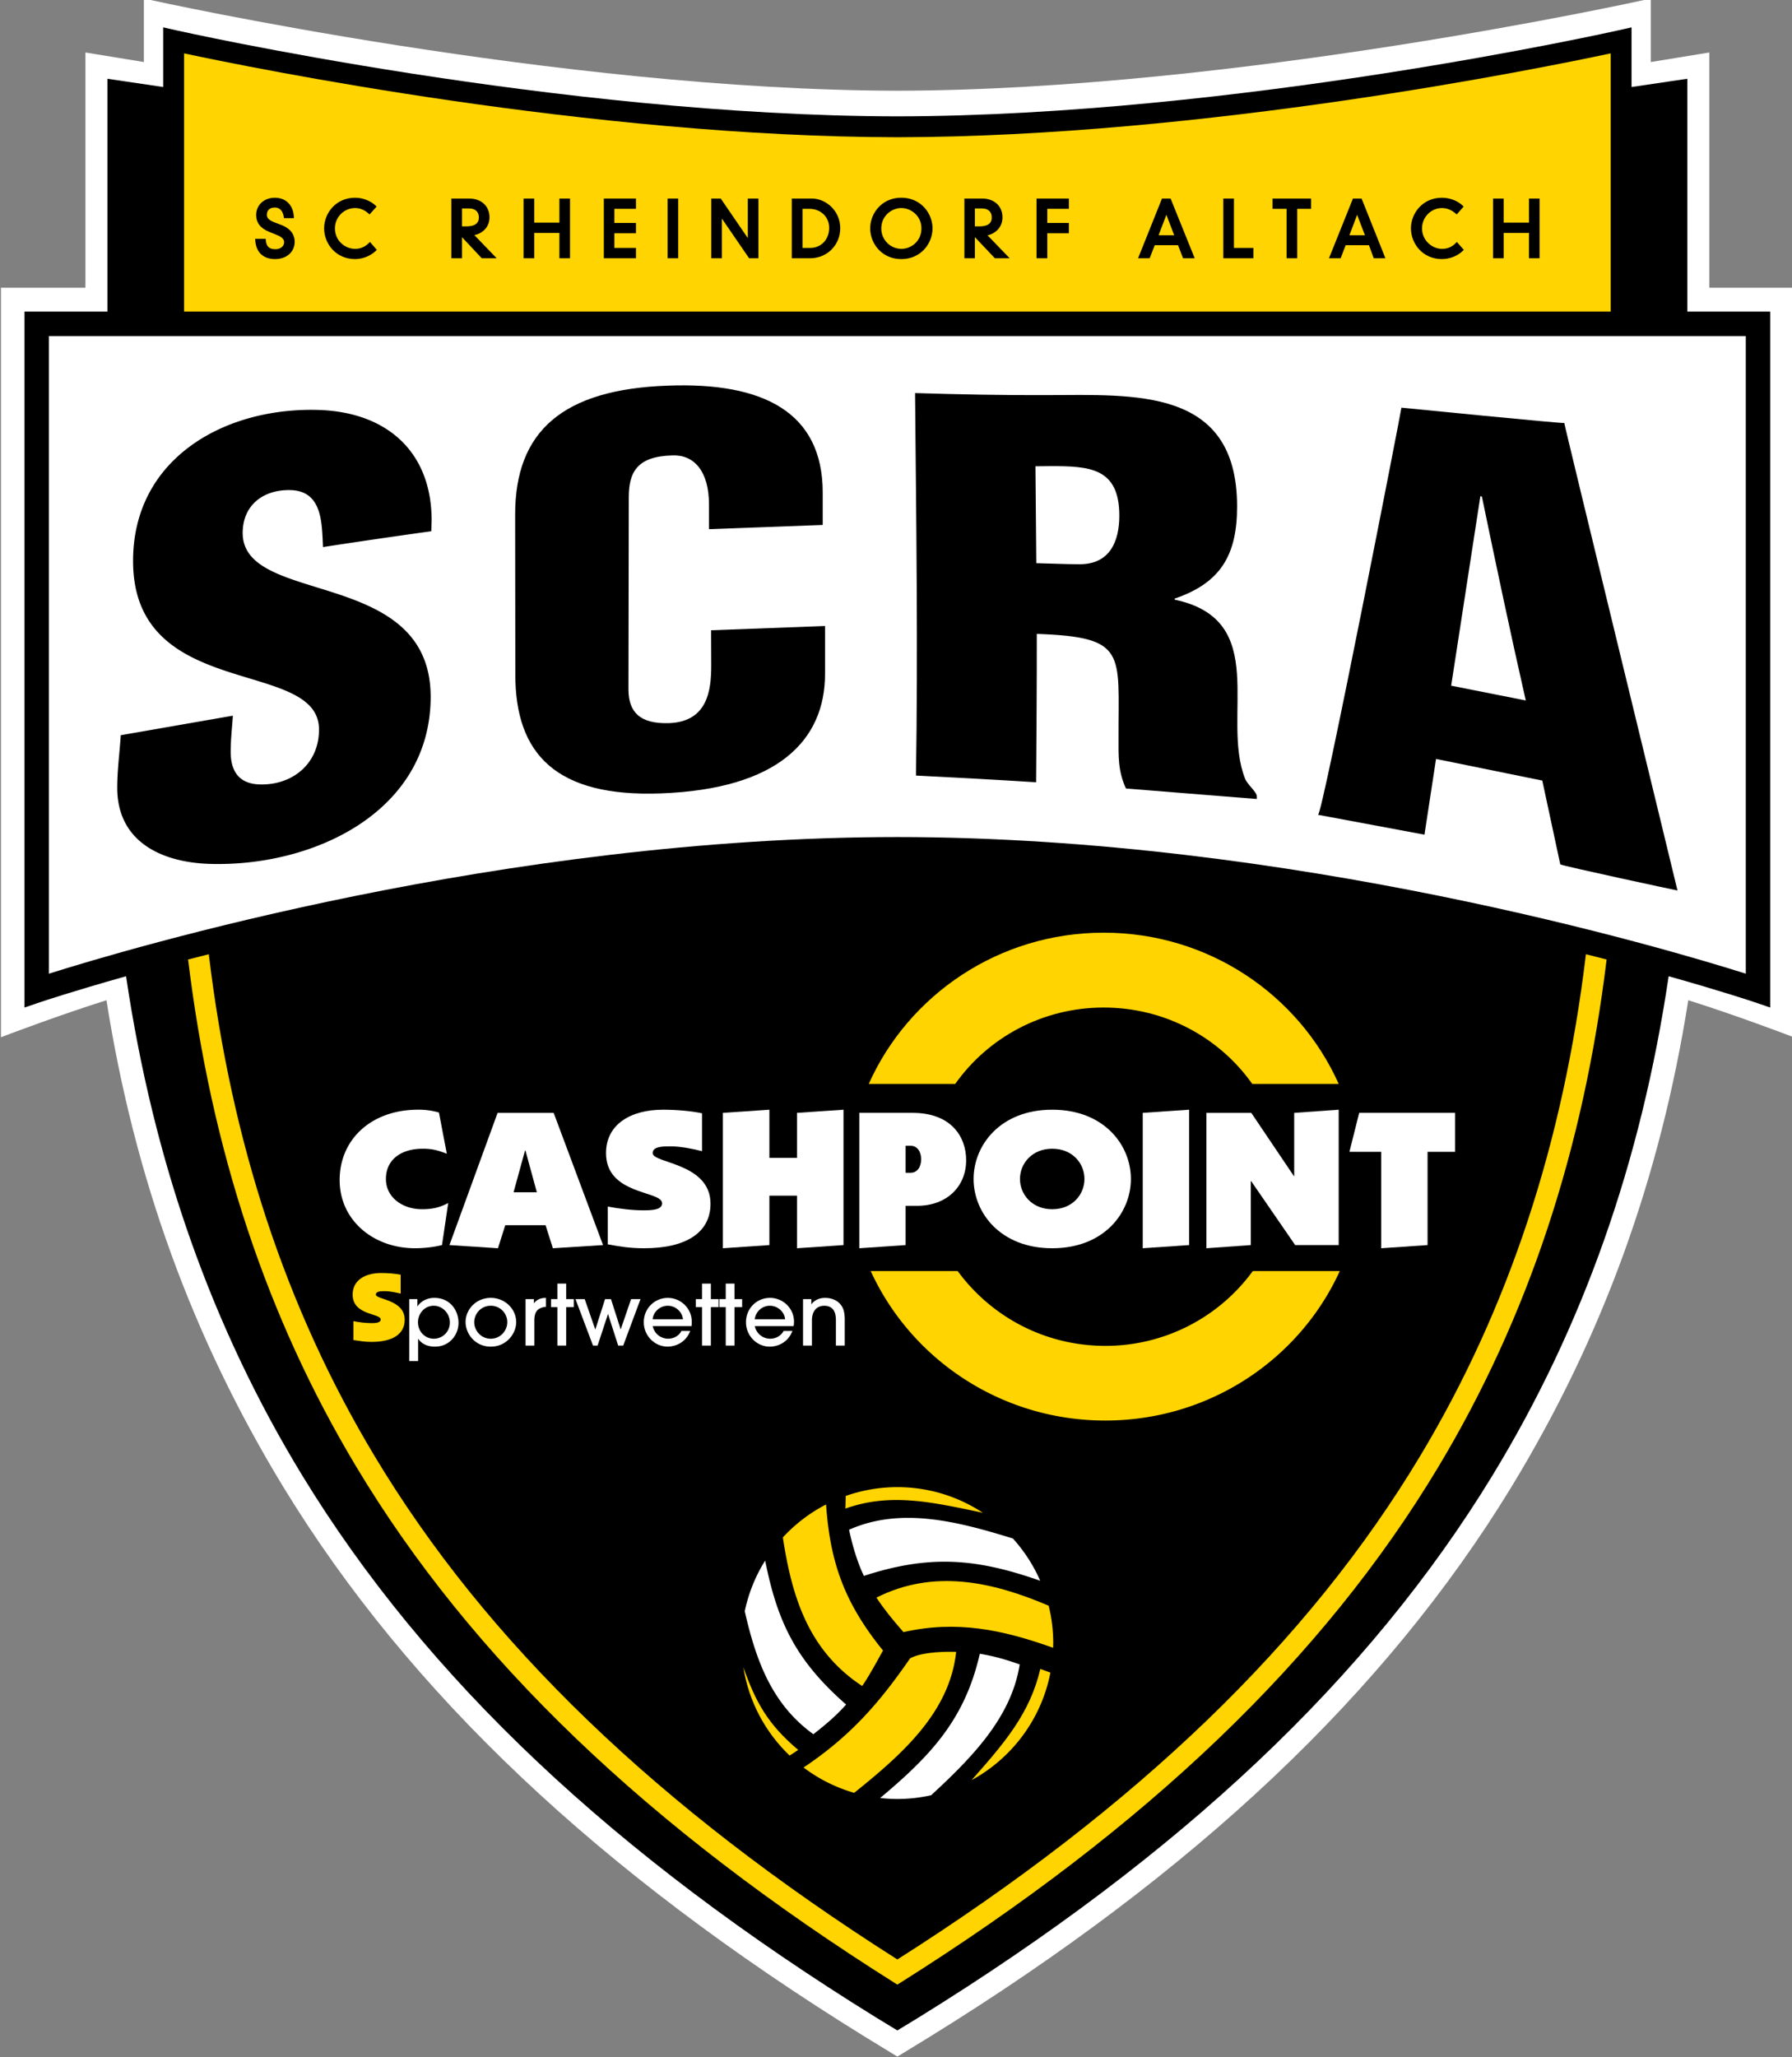 <svg xmlns="http://www.w3.org/2000/svg" xml:space="preserve" viewBox="1 1 217.83 250"><rect x="1" y="1" width="217.83" height="250" fill="#808080" stroke="none"/><defs><clipPath id="a" clipPathUnits="userSpaceOnUse"><path d="M0 600h800V0H0Z"/></clipPath></defs><g clip-path="url(#a)" transform="matrix(.886 0 0 -.886 -244.32 391.676)"><path d="M0 0v32.266l-8.021-1.309v8.714l-.853-.191c-.557-.124-56.115-12.387-102.522-12.458-46.407.071-101.963 12.334-102.521 12.458l-.854.191v-8.714l-8.019 1.309V0h-11.591v-102.811l.949.362c.077.028 7.345 2.784 13.527 4.717 3.851-24.419 11.793-46.289 24.296-66.813 17.201-28.168 43.294-52.82 79.768-75.363l4.445-2.72 4.446 2.72c36.474 22.543 62.566 47.195 79.768 75.363 12.504 20.524 20.445 42.394 24.297 66.813 6.181-1.933 13.449-4.689 13.526-4.717l.949-.362V0Z" style="fill:#fff;fill-opacity:1;fill-rule:nonzero;stroke:none" transform="translate(511.396 401.478)"/><path d="M0 0v31.938l-7.652-1.131v8.183l-1.748-.395c-.521-.117-52.443-11.746-98.98-11.813-46.537.067-98.459 11.696-98.979 11.813l-1.748.395v-8.183l-7.652 1.131V0h-11.375v-95.454l2.215.753c.153.053 4.41 1.48 11.72 3.538 3.783-25.537 11.785-48.15 24.171-68.475 16.923-27.731 42.688-52.057 78.768-74.37l2.852-1.737.028.017.028-.017 2.853 1.737c36.08 22.313 61.845 46.639 78.768 74.37 12.385 20.325 20.387 42.938 24.17 68.475 7.31-2.057 11.568-3.485 11.72-3.538l2.215-.753V0Z" style="fill:#000;fill-opacity:1;fill-rule:nonzero;stroke:none" transform="translate(508.38 398.201)"/><path d="M0 0c-9.428-2.016-55.794-11.444-97.864-11.504-42.071.06-88.436 9.488-97.864 11.504v-35.422H0Z" style="fill:#ffd400;fill-opacity:1;fill-rule:nonzero;stroke:none" transform="translate(497.864 433.623)"/><path d="M0 0c-3.107-25.926-10.612-48.609-22.708-68.775-15.352-25.596-38.845-48.211-71.76-69.108-32.915 20.897-56.408 43.512-71.76 69.108-12.095 20.166-19.6 42.849-22.709 68.775-.972-.245-1.918-.486-2.839-.725 3.183-26.177 10.804-49.117 23.056-69.545 15.788-26.323 39.978-49.505 73.951-70.874l.301-.189.301.189c33.974 21.369 58.163 44.551 73.951 70.874C-7.964-49.842-.343-26.902 2.841-.725 1.92-.486.975-.245 0 0" style="fill:#ffd400;fill-opacity:1;fill-rule:nonzero;stroke:none" transform="translate(494.468 310.059)"/><path d="M0 0v-87.461C11.046-83.97 62.356-68.734 116.403-68.72c54.048-.014 105.359-15.25 116.404-18.741V0H116.403Z" style="fill:#fff;fill-opacity:1;fill-rule:nonzero;stroke:none" transform="translate(283.597 394.85)"/><path d="M0 0c-1.104-.585-2.099-.853-3.604-.853-2.618 0-4.943 1.589-4.943 4.149 0 2.675 2.108 4.151 5.06 4.151 1.354 0 2.107-.238 3.295-.689l-1.079 5.653a9.922 9.922 0 0 1-2.852.389c-6.414 0-10.772-4.056-10.772-9.655 0-5.537 4.66-9.35 10.337-9.35 1.238 0 2.559.15 3.705.434z" style="fill:#fff;fill-opacity:1;fill-rule:nonzero;stroke:none" transform="translate(338.379 275.934)"/><path d="M0 0h-3.194l1.572 5.724h.059zm-11.992-7.243 6.657-.435 1.004 3.161h5.527L2.2-7.678l6.883.435-6.774 18.136h-7.694z" style="fill:#fff;fill-opacity:1;fill-rule:nonzero;stroke:none" transform="translate(350.538 277.406)"/><path d="M0 0c-1.488.313-3.512.493-5.335.493-4.475 0-7.836-2.015-7.836-5.959 0-5.795 7.693-5.118 7.693-6.874 0-.711-.793-.97-2.458-.97-1.588 0-3.328.201-5.001.518v-5.185c1.681-.3 3.002-.535 5.001-.535 5.67 0 9.099 2.1 9.099 6.106 0 5.62-7.936 5.518-7.936 6.94 0 .933 1.405.933 2.492.933 1.262 0 3.018-.326 4.281-.665z" style="fill:#fff;fill-opacity:1;fill-rule:nonzero;stroke:none" transform="translate(373.201 288.24)"/><path d="M0 0v6.774h3.788V-.435L10.169 0v18.57l-6.381-.434V11.96H0v6.61l-6.381-.434V-.435Z" style="fill:#fff;fill-opacity:1;fill-rule:nonzero;stroke:none" transform="translate(382.442 270.163)"/><path d="M0 0h.678c.987 0 1.455-.896 1.455-1.849 0-.962-.468-1.856-1.455-1.856H0Zm0-13.624v5.386h1.573c4.073 0 6.732 2.634 6.732 6.256 0 3.265-2.099 6.494-7.343 6.494h-7.317v-18.571z" style="fill:#fff;fill-opacity:1;fill-rule:nonzero;stroke:none" transform="translate(401.133 283.787)"/><path d="M0 0c-7.116 0-10.787-4.867-10.787-9.504 0-4.625 3.671-9.501 10.787-9.501 7.134 0 10.796 4.876 10.796 9.501C10.796-4.867 7.134 0 0 0m0-5.353c2.793 0 4.424-2.028 4.424-4.151 0-2.107-1.631-4.148-4.424-4.148-2.776 0-4.424 2.041-4.424 4.148 0 2.123 1.648 4.151 4.424 4.151" style="fill:#fff;fill-opacity:1;fill-rule:nonzero;stroke:none" transform="translate(421.246 288.733)"/><path d="M0 0v-18.57l6.363.434V.435Z" style="fill:#fff;fill-opacity:1;fill-rule:nonzero;stroke:none" transform="translate(433.665 288.299)"/><path d="m0 0 6.089.435v8.748h.066L12.176.435h5.972v18.57l-6.105-.435V9.885h-.034L6.155 18.57H0Z" style="fill:#fff;fill-opacity:1;fill-rule:nonzero;stroke:none" transform="translate(442.403 269.728)"/><path d="M0 0h4.357v-13.227l6.365.435V0h3.771v5.344H1.339Z" style="fill:#fff;fill-opacity:1;fill-rule:nonzero;stroke:none" transform="translate(462.022 282.955)"/><path d="M0 0c5.469 12.21 17.847 20.744 32.23 20.744 14.417 0 26.786-8.534 32.248-20.744h-11.86C48.137 6.339 40.677 10.475 32.23 10.475c-8.413 0-15.881-4.136-20.364-10.475Z" style="fill:#ffd400;fill-opacity:1;fill-rule:nonzero;stroke:none" transform="translate(396.074 292.27)"/><path d="M0 0c-5.511-12.093-17.854-20.506-32.18-20.506-14.292 0-26.635 8.413-32.179 20.506h11.932c4.558-6.214 11.91-10.262 20.247-10.262A24.99 24.99 0 0 1-11.933 0z" style="fill:#ffd400;fill-opacity:1;fill-rule:nonzero;stroke:none" transform="translate(460.701 266.602)"/><path d="M0 0a2.198 2.198 0 0 0-2.19-2.241c-1.213 0-2.183.97-2.183 2.259 0 1.17.886 2.265 2.148 2.265C-.92 2.283 0 1.138 0 0m-5.569-5.302h1.213v3.044h.024c.251-.401.929-1.07 2.283-1.07 2.025 0 3.237 1.639 3.237 3.261 0 1.69-1.137 3.429-3.321 3.429-.827 0-1.714-.318-2.291-1.137h-.033v.97h-1.112z" style="fill:#fff;fill-opacity:1;fill-rule:nonzero;stroke:none" transform="translate(338.604 259.56)"/><path d="M0 0c0-1.204-.97-2.274-2.267-2.274-1.337 0-2.266 1.121-2.266 2.258 0 1.154.912 2.266 2.266 2.266A2.252 2.252 0 0 0 0 0m1.221 0c0 1.814-1.538 3.329-3.488 3.329-1.998 0-3.453-1.572-3.453-3.312 0-1.606 1.305-3.378 3.453-3.378 2.184 0 3.488 1.805 3.488 3.361" style="fill:#fff;fill-opacity:1;fill-rule:nonzero;stroke:none" transform="translate(346.482 259.593)"/><path d="M0 0v3.495c0 .903.326 1.389.711 1.572.293.168.685.244.878.244V6.54c-.292 0-1.137-.018-1.648-.753v.586h-1.145V0Z" style="fill:#fff;fill-opacity:1;fill-rule:nonzero;stroke:none" transform="translate(350.195 256.382)"/><path d="M0 0h1.045v1.104H0v2.125h-1.205V1.104h-.869V0h.869v-5.269H0Z" style="fill:#fff;fill-opacity:1;fill-rule:nonzero;stroke:none" transform="translate(354.562 261.65)"/><path d="M0 0h-1.296L-2.71-4.132h-.024L-4.056 0h-.811l-1.321-4.132h-.034L-7.66 0h-1.263l2.4-6.373h.635l1.414 4.299h.025l1.38-4.299h.694z" style="fill:#fff;fill-opacity:1;fill-rule:nonzero;stroke:none" transform="translate(364.764 262.755)"/><path d="M0 0c.051.92.911 1.865 2.083 1.865C3.236 1.865 4.089.92 4.156 0Zm5.336-.928c.017.075.033.409.033.618-.016 1.866-1.556 3.254-3.286 3.254-1.807 0-3.304-1.438-3.304-3.344 0-1.808 1.455-3.346 3.286-3.346.988 0 2.476.517 3.094 2.157H3.947c-.275-.568-.928-1.07-1.831-1.07-.82 0-1.823.502-2.116 1.731z" style="fill:#fff;fill-opacity:1;fill-rule:nonzero;stroke:none" transform="translate(366.428 259.978)"/><path d="M0 0h1.054v1.104H0v2.125h-1.213V1.104h-.852V0h.852v-5.269H0Z" style="fill:#fff;fill-opacity:1;fill-rule:nonzero;stroke:none" transform="translate(374.414 261.65)"/><path d="M0 0h1.045v1.104H0v2.125h-1.205V1.104h-.877V0h.877v-5.269H0Z" style="fill:#fff;fill-opacity:1;fill-rule:nonzero;stroke:none" transform="translate(377.66 261.65)"/><path d="M0 0c.067.92.903 1.865 2.058 1.865C3.236 1.865 4.099.92 4.156 0Zm5.319-.928c.025.075.059.409.059.618-.017 1.866-1.547 3.254-3.295 3.254-1.815 0-3.295-1.438-3.295-3.344 0-1.808 1.439-3.346 3.27-3.346 1.02 0 2.483.517 3.102 2.157H3.956c-.301-.568-.953-1.07-1.849-1.07A2.15 2.15 0 0 0 0-.928z" style="fill:#fff;fill-opacity:1;fill-rule:nonzero;stroke:none" transform="translate(380.443 259.978)"/><path d="M0 0v3.771c-.018.711-.143 1.23-.41 1.639-.451.711-1.272 1.13-2.267 1.13-.251 0-1.229 0-1.873-.853h-.033v.686h-1.138V0h1.222v3.479c0 1.28.685 1.982 1.688 1.982 1.598 0 1.598-1.514 1.598-1.999V0Z" style="fill:#fff;fill-opacity:1;fill-rule:nonzero;stroke:none" transform="translate(392.78 256.382)"/><path d="M0 0c-.752.15-1.772.233-2.667.233C-4.9.233-6.59-.77-6.59-2.727c0-2.877 3.848-2.543 3.848-3.411 0-.36-.402-.503-1.238-.503-.778 0-1.672.101-2.5.269v-2.593c.861-.126 1.53-.251 2.5-.251C-1.153-9.216.553-8.18.553-6.18c0 2.801-3.956 2.75-3.956 3.453 0 .468.719.468 1.237.468.645 0 1.497-.167 2.166-.334z" style="fill:#ffd400;fill-opacity:1;fill-rule:nonzero;stroke:none" transform="translate(331.856 266.1)"/><path d="m0 0-.948.366c-.816.329-.926.684-.926.987 0 .373.143.999 1.095.999.884 0 1.141-.782 1.216-1.248L.47.893h1.372l-.021.27C1.703 2.725.707 3.695-.779 3.695c-1.488 0-2.568-.996-2.568-2.368 0-1.075.602-1.838 1.839-2.332l.961-.388C.384-1.753.491-2.148.491-2.415c0-.543-.51-.952-1.186-.952-.841 0-1.249.367-1.323 1.192l-.02.229h-1.445l.02-.271c.121-1.59 1.109-2.502 2.709-2.502 1.586 0 2.693.979 2.693 2.38C1.939-1.592 1.603-.58 0 0" style="fill:#000;fill-opacity:1;fill-rule:nonzero;stroke:none" transform="translate(315.376 410.125)"/><path d="M0 0c-.529-.513-1.134-.762-1.849-.762-1.331 0-2.767 1.075-2.767 2.81 0 1.537 1.241 2.788 2.767 2.788.653 0 1.275-.245 1.798-.71l.188-.166.966 1.08-.179.168c-.685.644-1.748 1.043-2.773 1.043-2.659 0-4.249-2.137-4.249-4.203 0-2.07 1.59-4.211 4.249-4.211 1.025 0 2.074.41 2.806 1.097l.177.165L.19.185Z" style="fill:#000;fill-opacity:1;fill-rule:nonzero;stroke:none" transform="translate(327.451 407.57)"/><path d="M0 0v2.462h.962c.86 0 1.354-.451 1.354-1.237C2.316.412 1.736 0 .594 0Zm3.772 1.241c0 1.544-1.123 2.58-2.793 2.58h-2.443V-4.37H0v2.892L2.709-4.37h2.047L1.699-1.197c1.229.263 2.073 1.186 2.073 2.438" style="fill:#000;fill-opacity:1;fill-rule:nonzero;stroke:none" transform="translate(340.27 409.89)"/><path d="M0 0h-3.453v3.308h-1.464v-8.192h1.464v3.479H0v-3.479h1.456v8.192H0Z" style="fill:#000;fill-opacity:1;fill-rule:nonzero;stroke:none" transform="translate(353.634 410.403)"/><path d="M0 0h4.408v1.418H1.447v2.011h2.961v1.414H1.447v1.938h2.961v1.41H0Z" style="fill:#000;fill-opacity:1;fill-rule:nonzero;stroke:none" transform="translate(359.73 405.52)"/><path d="M368.478 405.52h1.456v8.191h-1.456z" style="fill:#000;fill-opacity:1;fill-rule:nonzero;stroke:none"/><path d="m0 0-3.714 5.426H-5.01v-8.192h1.456v5.44l3.731-5.44h1.279v8.192H0Z" style="fill:#000;fill-opacity:1;fill-rule:nonzero;stroke:none" transform="translate(379.483 408.285)"/><path d="M0 0h-1.054v5.363h.953c1.544 0 2.709-1.119 2.709-2.604C2.608 1.16 1.512 0 0 0m.242 6.773h-2.768v-8.191H0c2.312 0 4.123 1.809 4.123 4.118 0 2.437-2.007 4.073-3.881 4.073" style="fill:#000;fill-opacity:1;fill-rule:nonzero;stroke:none" transform="translate(388.04 406.938)"/><path d="M0 0a2.78 2.78 0 0 0-2.742 2.81c0 1.722 1.423 2.788 2.742 2.788 1.327 0 2.76-1.066 2.76-2.788C2.76 1.051 1.356 0 0 0m0 7.013c-2.67 0-4.266-2.137-4.266-4.203C-4.266.739-2.67-1.401 0-1.401c2.68 0 4.282 2.14 4.282 4.211C4.282 4.876 2.68 7.013 0 7.013" style="fill:#000;fill-opacity:1;fill-rule:nonzero;stroke:none" transform="translate(400.541 406.808)"/><path d="M0 0v2.462h.962c.86 0 1.354-.451 1.354-1.237C2.316.4 1.755 0 .602 0Zm3.788 1.241c0 1.544-1.122 2.58-2.793 2.58h-2.433V-4.37H0v2.897C.643-2.15 2.744-4.37 2.744-4.37h2.029L1.74-1.229c1.083.25 2.048 1.105 2.048 2.47" style="fill:#000;fill-opacity:1;fill-rule:nonzero;stroke:none" transform="translate(410.635 409.89)"/><path d="M0 0h1.473v3.429h2.96v1.414h-2.96v1.938h2.96v1.41H0Z" style="fill:#000;fill-opacity:1;fill-rule:nonzero;stroke:none" transform="translate(419.098 405.52)"/><path d="m0 0 1.072 2.812L2.146 0Zm.468 5.038-3.28-8.191h1.59l.695 1.789h3.2l.685-1.789h1.6L1.651 5.038Z" style="fill:#000;fill-opacity:1;fill-rule:nonzero;stroke:none" transform="translate(435.838 408.673)"/><path d="M0 0h-1.455v-8.191h4.123v1.418H0Z" style="fill:#000;fill-opacity:1;fill-rule:nonzero;stroke:none" transform="translate(446.177 413.71)"/><path d="M0 0h1.923v-6.781h1.455V0h1.908v1.41H0Z" style="fill:#000;fill-opacity:1;fill-rule:nonzero;stroke:none" transform="translate(451.478 412.3)"/><path d="m0 0 1.06 2.808L2.132 0Zm.486 5.038-3.287-8.191h1.599l.685 1.789h3.198l.661-1.789h1.599L1.672 5.038Z" style="fill:#000;fill-opacity:1;fill-rule:nonzero;stroke:none" transform="translate(462.02 408.673)"/><path d="M0 0c-.511-.511-1.117-.759-1.854-.759-1.321 0-2.735 1.129-2.735 2.81 0 1.537 1.227 2.788 2.735 2.788.659 0 1.277-.24 1.835-.714l.189-.159.95 1.077-.176.167c-.676.644-1.749 1.044-2.798 1.044-2.666 0-4.257-2.137-4.257-4.203 0-2.071 1.591-4.211 4.257-4.211 1.037 0 2.12.421 2.825 1.098l.174.167L.189.189z" style="fill:#000;fill-opacity:1;fill-rule:nonzero;stroke:none" transform="translate(476.573 407.566)"/><path d="M0 0v-3.308h-3.479V0h-1.456v-8.191h1.456v3.478H0v-3.478h1.447V0Z" style="fill:#000;fill-opacity:1;fill-rule:nonzero;stroke:none" transform="translate(486.661 413.71)"/><path d="M0 0c-.158-2.38-.485-4.817-.485-7.205 0-7.384 6.047-10.219 12.603-10.441 14.25-.468 30.399 7.096 30.399 22.935-.026 17.809-25.783 12.394-25.791 22.446 0 3.864 2.884 6.004 6.624 5.883 4.365-.15 4.23-4.645 4.398-7.811A996.43 996.43 0 0 0 42.6 27.978l.049 1.48c0 9.429-6.146 14.839-15.428 15.153-13.03.431-25.557-6.707-25.532-20.723C1.689 4.57 27.196 10.667 27.196.79c.025-4.654-3.604-7.689-8.179-7.539-2.843.101-3.939 1.86-3.939 4.504 0 1.635.2 3.299.301 4.925z" style="fill:#000;fill-opacity:1;fill-rule:nonzero;stroke:none" transform="translate(293.454 340.098)"/><path d="M0 0c12.436-.435 11.182-2.584 11.215-14.124 0-2.614-.109-4.633 1.019-7.084l17.955-1.438v.364c0 .606-1.27 1.572-1.605 2.404-3.37 8.484 3.597 21.769-9.667 24.574V4.842c6.405 2.183 8.571 6.072 8.563 12.679-.024 16.336-14.075 15.249-26.133 15.232-6.021-.029-12.034.097-18.047.28.158-17.499.402-34.972.125-52.464 5.486-.271 10.972-.573 16.483-.92C-.042-13.564.009-6.773 0 0m-.184 22.993H.21l1.63.018c5.386.004 9.475-.209 9.483-6.775 0-3.595-1.32-6.669-5.411-6.681-1.989 0-3.988.104-5.979.146z" style="fill:#000;fill-opacity:1;fill-rule:nonzero;stroke:none" transform="translate(419.13 353.996)"/><path d="m0 0-10.236 2.027L-6.23 28.02l.209-.05C-4.081 18.628-2.125 9.324 0 0m-13.899-18.406 1.588 10.386 14.577-2.968 2.467-11.491c.318-.226 16.098-3.605 16.081-3.584.017.026-15.613 64.156-15.53 64.126 0-.125-22.345 2.099-22.345 2.099.059 0-10.829-55.854-11.44-55.843z" style="fill:#000;fill-opacity:1;fill-rule:nonzero;stroke:none" transform="translate(486.217 344.864)"/><path d="M0 0v4.47c-.017 10.888-8.003 15.154-21.316 14.635-14.276-.518-20.916-6.18-20.882-17.754l.024-21.907c.009-10.892 5.611-16.804 19.979-16.265C-6.214-36.228.326-29.596.318-20.401v6.54l-15.631-.585.017-4.842c0-3.271-.434-7.691-5.769-7.895-4.065-.138-5.562 1.564-5.587 4.571l.042 26.376c0 3.487 1.145 5.661 6.012 5.774 2.927.112 4.994-2.149 4.994-6.716V-.581z" style="fill:#000;fill-opacity:1;fill-rule:nonzero;stroke:none" transform="translate(389.76 368.94)"/><path d="M0 0c5.524 3.006 9.579 8.377 10.807 14.743-.447.164-.899.33-1.383.506C8 9.163 4.557 5.151 0 0" style="fill:#ffd400;fill-opacity:1;fill-rule:nonzero;stroke:none" transform="translate(410.19 196.776)"/><path d="M0 0c-1.908.669-3.431 1.12-5.472 1.464-2.032-8.935-6.648-13.916-13.675-19.786a21.434 21.434 0 0 1 2.362-.134c1.592 0 3.14.18 4.633.512C-6.529-12.755-1.135-7.255 0 0" style="fill:#fff;fill-opacity:1;fill-rule:nonzero;stroke:none" transform="translate(416.785 212.644)"/><path d="M0 0c-2.125.05-4.819-.084-6.317-.887-4.326-6.276-8.305-10.75-14.616-14.976a21.37 21.37 0 0 1 6.943-3.475C-7.364-14.017-.883-8.271 0 0" style="fill:#ffd400;fill-opacity:1;fill-rule:nonzero;stroke:none" transform="translate(408.066 214.367)"/><path d="M0 0c.736-4.732 3.034-8.953 6.345-12.126.422.259.901.575 1.179.775C3.343-7.833 1.653-4.726 0 0" style="fill:#ffd400;fill-opacity:1;fill-rule:nonzero;stroke:none" transform="translate(378.87 212.27)"/><path d="M0 0c1.731 1.362 3.071 2.483 4.493 4.072-6.897 6.037-9.426 11.317-11.107 19.745a21.233 21.233 0 0 1-2.801-6.95C-7.845 9.975-5.649 4.081 0 0" style="fill:#fff;fill-opacity:1;fill-rule:nonzero;stroke:none" transform="translate(388.478 203.07)"/><path d="M0 0c.469.669.938 1.456 1.397 2.259.511.861.979 1.756 1.465 2.608-5.389 6.627-7.27 12.244-7.815 20.033a21.485 21.485 0 0 1-5.93-4.519C-9.641 12.235-7.384 4.859 0 0" style="fill:#ffd400;fill-opacity:1;fill-rule:nonzero;stroke:none" transform="translate(395.172 209.684)"/><path d="M0 0c-.018-.566-.019-1.146-.045-1.731 6.249 2.229 12.016.858 18.859-.576a21.249 21.249 0 0 1-11.73 3.518C4.602 1.211 2.219.781 0 0" style="fill:#ffd400;fill-opacity:1;fill-rule:nonzero;stroke:none" transform="translate(392.916 235.751)"/><path d="M0 0c.526-2.45 1.188-4.542 2.032-6.331 9.044 2.943 15.427 2.412 24.194-.668a21.482 21.482 0 0 1-3.748 5.796C14.826 1.164 7.094 3.151 0 0" style="fill:#fff;fill-opacity:1;fill-rule:nonzero;stroke:none" transform="translate(393.374 231.118)"/><path d="M0 0c.971-1.488 2.192-3.01 3.707-4.732 7.333 1.646 13.582.33 20.533-2.154.007.216.017.431.017.648 0 1.765-.219 3.48-.624 5.122C15.896 2.196 7.858 3.956 0 0" style="fill:#ffd400;fill-opacity:1;fill-rule:nonzero;stroke:none" transform="translate(397.13 221.81)"/></g></svg>